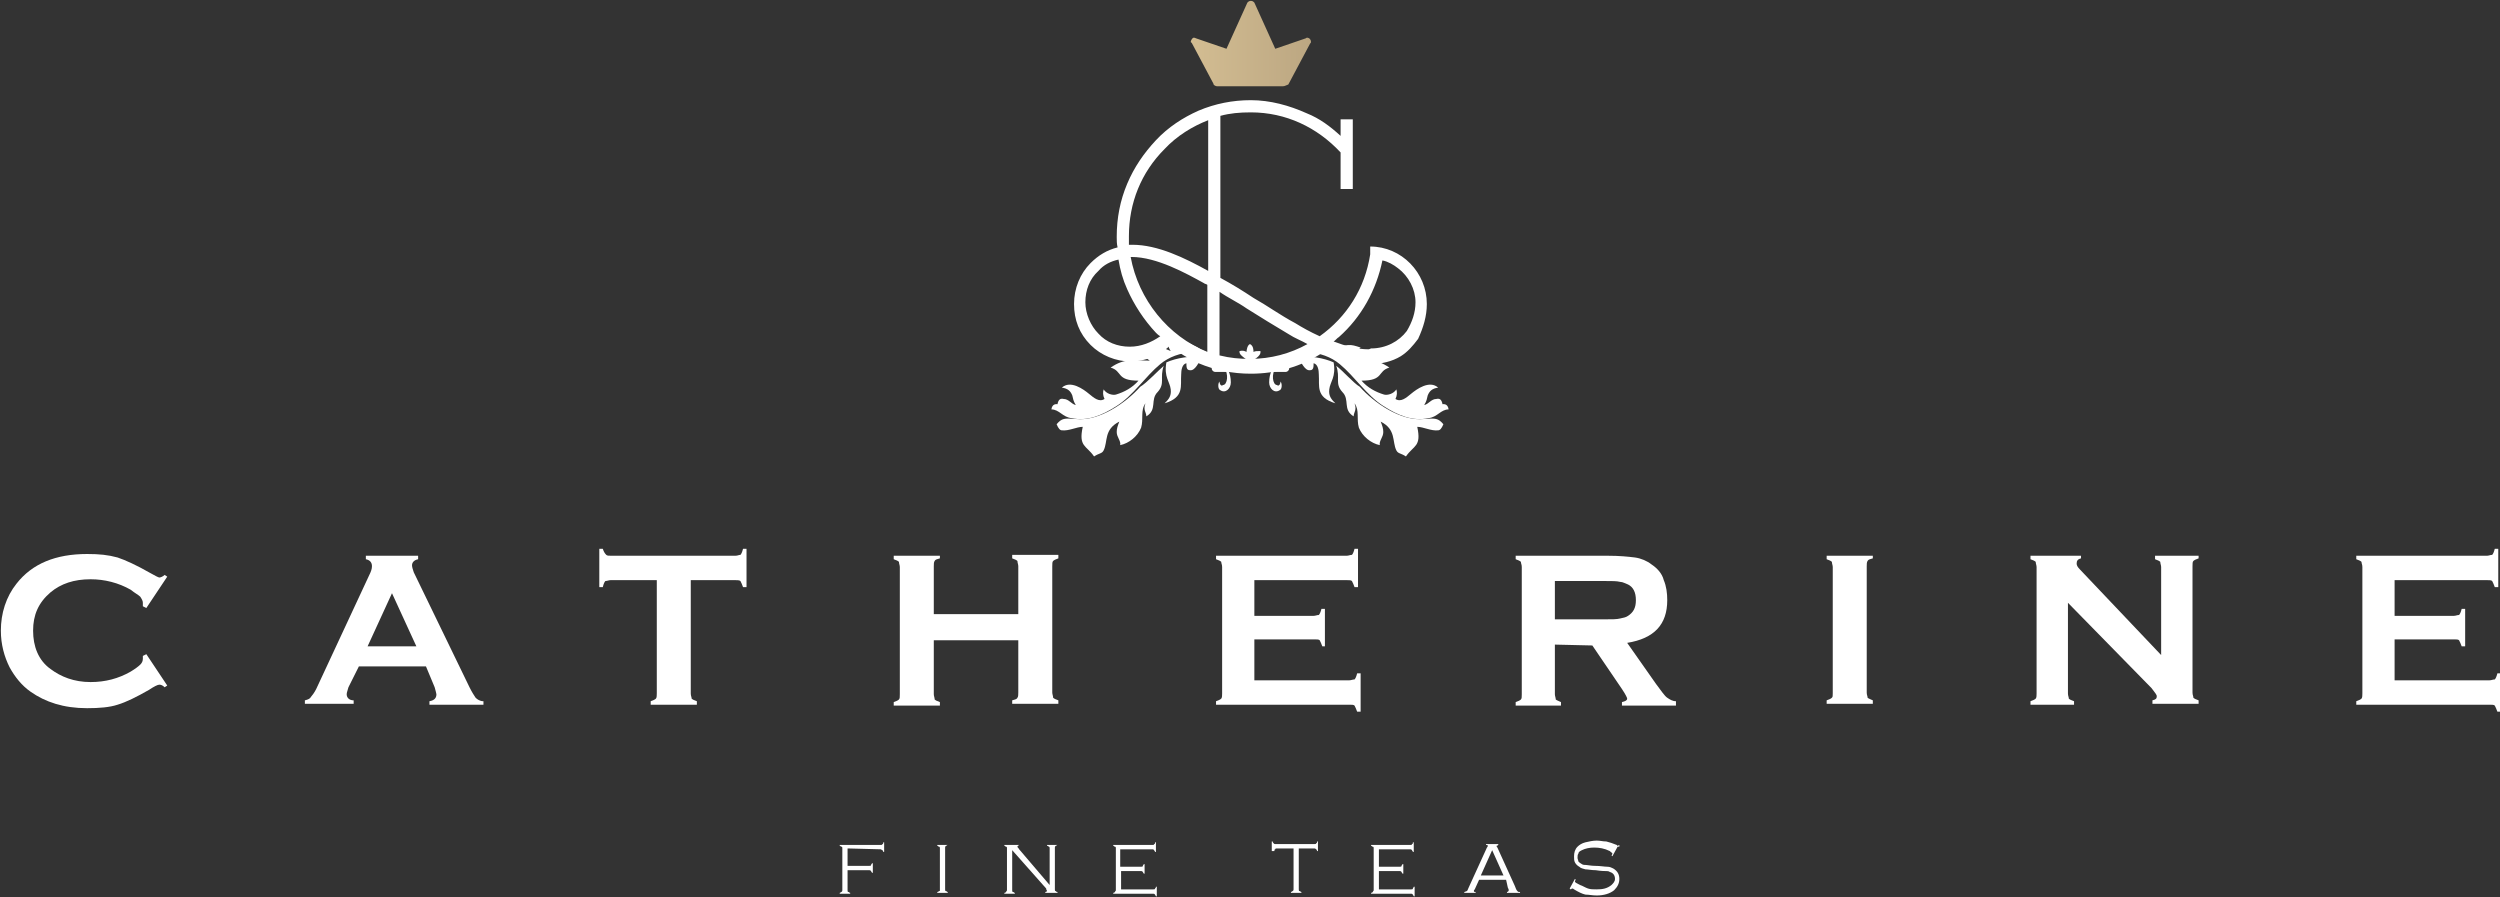 <?xml version="1.0" encoding="UTF-8"?> <svg xmlns="http://www.w3.org/2000/svg" xmlns:xlink="http://www.w3.org/1999/xlink" version="1.1" id="Camada_1" x="0px" y="0px" viewBox="0 0 287 103" style="enable-background:new 0 0 287 103;" xml:space="preserve"><rect x="0" y="0" width="287" height="103" fill="#333333" stroke="none"/> <style type="text/css"> .st0{clip-path:url(#SVGID_2_);} .st1{fill:#FFFFFF;} .st2{fill-rule:evenodd;clip-rule:evenodd;fill:#FFFFFF;} .st3{fill-rule:evenodd;clip-rule:evenodd;fill:url(#SVGID_3_);} </style> <g> <defs> <rect id="SVGID_1_" y="0" width="287" height="103"></rect> </defs> <clipPath id="SVGID_2_"> <use xlink:href="#SVGID_1_" style="overflow:visible;"></use> </clipPath> <g class="st0"> <path class="st1" d="M16.8,75.1l2.4,3.6l-0.3,0.2c-0.2-0.2-0.4-0.3-0.6-0.3s-0.6,0.2-1.2,0.6c-1.4,0.8-2.6,1.4-3.6,1.7 c-0.9,0.3-2.1,0.4-3.5,0.4c-2.7,0-4.8-0.7-6.5-1.9c-1-0.7-1.8-1.7-2.4-2.8c-0.6-1.2-1-2.6-1-4.2c0-2,0.6-3.9,1.8-5.4 c1.8-2.3,4.5-3.4,8.1-3.4c1.4,0,2.4,0.1,3.5,0.4c0.9,0.3,2.2,0.9,3.6,1.7c0.7,0.4,1.1,0.6,1.2,0.6s0.4-0.1,0.6-0.3l0.3,0.2 l-2.4,3.6l-0.4-0.2c0-0.1,0-0.2,0-0.4c0-0.2-0.1-0.4-0.3-0.7c-0.2-0.2-0.6-0.4-1.1-0.8c-1.4-0.8-3-1.2-4.6-1.2 C8.5,66.5,7,67,5.8,68c-1.4,1.2-2,2.6-2,4.4c0,1.8,0.6,3.4,2,4.4c1.2,0.9,2.7,1.5,4.6,1.5c1.7,0,3.2-0.4,4.6-1.2 c0.5-0.3,0.9-0.6,1.1-0.8c0.2-0.2,0.3-0.4,0.3-0.7c0-0.1,0-0.2,0-0.3L16.8,75.1z"></path> <path class="st1" d="M48.9,76.5h-7.7L40,78.9c-0.1,0.4-0.2,0.6-0.2,0.8c0,0.4,0.3,0.7,0.8,0.7v0.4H35v-0.4 c0.4-0.1,0.6-0.2,0.7-0.4c0.1-0.1,0.4-0.5,0.6-0.9L42.4,66c0.2-0.4,0.3-0.7,0.3-1c0-0.4-0.2-0.7-0.7-0.8v-0.4h6v0.4 c-0.5,0.1-0.7,0.4-0.7,0.7c0,0.2,0.1,0.5,0.2,0.8l6.4,13.2c0.3,0.6,0.5,0.9,0.7,1.2c0.2,0.2,0.5,0.4,0.9,0.4v0.4h-6.2v-0.4 c0.6-0.1,0.8-0.4,0.8-0.8c0-0.1-0.1-0.4-0.2-0.8L48.9,76.5z M47.8,74.2L45,68.1l-2.8,6.1H47.8z"></path> <path class="st1" d="M79.3,66.6v13c0,0.3,0.1,0.4,0.1,0.6c0.1,0.1,0.3,0.2,0.6,0.3v0.4h-5.3v-0.4c0.3-0.1,0.5-0.2,0.6-0.3 c0.1-0.1,0.1-0.4,0.1-0.6v-13h-5.3c-0.2,0-0.4,0.1-0.6,0.1c-0.1,0.1-0.2,0.3-0.3,0.7h-0.4V63h0.4c0.1,0.3,0.2,0.5,0.4,0.7 c0.1,0.1,0.3,0.1,0.6,0.1h14.2c0.3,0,0.4-0.1,0.6-0.1c0.1-0.1,0.2-0.3,0.3-0.7h0.4v4.4h-0.4c-0.1-0.3-0.2-0.5-0.3-0.7 c-0.1-0.1-0.4-0.1-0.6-0.1H79.3z"></path> <path class="st1" d="M116.9,73.5h-9.7v6.2c0,0.2,0.1,0.4,0.1,0.6c0.1,0.1,0.3,0.2,0.6,0.3v0.4h-5.3v-0.4c0.3-0.1,0.5-0.2,0.6-0.3 c0.1-0.1,0.1-0.3,0.1-0.6V65.1c0-0.2-0.1-0.4-0.1-0.6c-0.1-0.1-0.3-0.2-0.6-0.3v-0.4h5.3v0.3c-0.3,0.1-0.5,0.1-0.6,0.3 c-0.1,0.1-0.1,0.4-0.1,0.6v5.5h9.7v-5.5c0-0.2-0.1-0.4-0.1-0.6c-0.1-0.1-0.3-0.2-0.6-0.3v-0.4h5.3v0.4c-0.3,0.1-0.5,0.2-0.6,0.3 c-0.1,0.1-0.1,0.3-0.1,0.6v14.5c0,0.2,0.1,0.4,0.1,0.6c0.1,0.1,0.3,0.2,0.6,0.3v0.4h-5.3v-0.4c0.3-0.1,0.5-0.1,0.6-0.3 c0.1-0.1,0.1-0.4,0.1-0.6V73.5z"></path> <path class="st1" d="M144,73.4v4.7h10.9c0.2,0,0.4-0.1,0.6-0.1c0.1-0.1,0.2-0.3,0.3-0.7h0.4v4.4h-0.4c-0.1-0.3-0.2-0.5-0.3-0.7 c-0.1-0.1-0.3-0.1-0.6-0.1h-15.3v-0.4c0.3-0.1,0.5-0.2,0.6-0.3c0.1-0.1,0.1-0.4,0.1-0.6V65.1c0-0.3-0.1-0.4-0.1-0.6 c-0.1-0.1-0.3-0.2-0.6-0.3v-0.4h15c0.2,0,0.4-0.1,0.6-0.1c0.1-0.1,0.2-0.3,0.3-0.7h0.4v4.4h-0.4c-0.1-0.3-0.2-0.5-0.3-0.7 c-0.1-0.1-0.3-0.1-0.6-0.1H144v4.1h6.8c0.2,0,0.4-0.1,0.6-0.1c0.1-0.1,0.2-0.3,0.3-0.7h0.4v4.3h-0.3c-0.1-0.3-0.2-0.5-0.3-0.7 c-0.1-0.1-0.3-0.1-0.6-0.1H144V73.4z"></path> <path class="st1" d="M178.5,74v5.7c0,0.2,0.1,0.4,0.1,0.6c0.1,0.1,0.4,0.2,0.6,0.3v0.4H174v-0.4c0.3-0.1,0.5-0.2,0.6-0.3 c0.1-0.1,0.1-0.3,0.1-0.6V65.1c0-0.3-0.1-0.4-0.1-0.6c-0.1-0.1-0.3-0.2-0.6-0.3v-0.4h10.6c1.3,0,2.3,0.1,3.1,0.2 c0.7,0.1,1.4,0.4,1.9,0.8c0.6,0.4,1.2,1,1.4,1.8c0.3,0.7,0.4,1.5,0.4,2.3c0,2.8-1.5,4.4-4.6,4.9l3.3,4.7c0.6,0.8,1,1.4,1.3,1.6 c0.3,0.2,0.6,0.4,1,0.4V81h-6.2v-0.4c0.4-0.1,0.6-0.2,0.6-0.4c0-0.1-0.2-0.5-0.6-1.1l-3.4-5L178.5,74L178.5,74z M178.5,71.1h5.7 c0.9,0,1.4,0,1.8-0.1c0.4-0.1,0.6-0.1,0.9-0.3c0.6-0.4,0.9-0.9,0.9-1.8c0-0.9-0.3-1.5-0.9-1.8c-0.3-0.1-0.6-0.3-0.9-0.3 c-0.4-0.1-0.9-0.1-1.8-0.1h-5.7V71.1z"></path> <path class="st1" d="M210.4,79.6V65.1c0-0.2-0.1-0.4-0.1-0.6c-0.1-0.1-0.3-0.2-0.6-0.3v-0.4h5.3v0.3c-0.3,0.1-0.5,0.1-0.6,0.3 c-0.1,0.1-0.1,0.4-0.1,0.6v14.5c0,0.3,0.1,0.4,0.1,0.6c0.1,0.1,0.4,0.2,0.6,0.3v0.4h-5.3v-0.4c0.3-0.1,0.5-0.2,0.6-0.3 C210.4,80,210.4,79.9,210.4,79.6z"></path> <path class="st1" d="M237.4,69.2v10.4c0,0.3,0.1,0.4,0.1,0.6c0.1,0.1,0.3,0.2,0.6,0.3v0.4h-5v-0.4c0.3-0.1,0.5-0.2,0.6-0.3 c0.1-0.1,0.1-0.4,0.1-0.6V65.1c0-0.2-0.1-0.4-0.1-0.6c-0.1-0.1-0.3-0.2-0.6-0.3v-0.4h5.8v0.3c-0.4,0.1-0.5,0.3-0.5,0.6 c0,0.2,0.1,0.4,0.4,0.7l9.3,9.8V65.1c0-0.2-0.1-0.4-0.1-0.6c-0.1-0.1-0.3-0.2-0.6-0.3v-0.4h5v0.3c-0.3,0.1-0.5,0.2-0.6,0.3 c-0.1,0.1-0.1,0.3-0.1,0.6v14.5c0,0.3,0.1,0.4,0.1,0.6c0.1,0.1,0.3,0.2,0.6,0.3v0.4h-5.3v-0.4c0.4-0.1,0.5-0.2,0.5-0.5 c0-0.1-0.2-0.4-0.6-0.9L237.4,69.2z"></path> <path class="st1" d="M274.9,73.4v4.7h10.9c0.2,0,0.4-0.1,0.6-0.1c0.1-0.1,0.2-0.3,0.3-0.7h0.4v4.4h-0.4c-0.1-0.3-0.2-0.5-0.3-0.7 c-0.1-0.1-0.3-0.1-0.6-0.1h-15.3v-0.4c0.3-0.1,0.5-0.2,0.6-0.3c0.1-0.1,0.1-0.4,0.1-0.6V65.1c0-0.3-0.1-0.4-0.1-0.6 c-0.1-0.1-0.3-0.2-0.6-0.3v-0.4h15c0.2,0,0.4-0.1,0.6-0.1c0.1-0.1,0.2-0.3,0.3-0.7h0.4v4.4h-0.4c-0.1-0.3-0.2-0.5-0.3-0.7 c-0.1-0.1-0.3-0.1-0.6-0.1h-10.6v4.1h6.8c0.2,0,0.4-0.1,0.6-0.1c0.1-0.1,0.2-0.3,0.3-0.7h0.4v4.3h-0.4c-0.1-0.3-0.2-0.5-0.3-0.7 c-0.1-0.1-0.3-0.1-0.6-0.1h-6.8V73.4z"></path> <path class="st1" d="M97.3,97.4v2h2.5c0.1,0,0.2,0,0.2-0.1c0-0.1,0.1-0.1,0.1-0.2h0.1v1.1h-0.1c0-0.1-0.1-0.1-0.1-0.2 c-0.1-0.1-0.1-0.1-0.2-0.1h-2.5v2.3c0,0.1,0,0.2,0.1,0.2c0.1,0,0.1,0.1,0.2,0.1v0.1h-1.2v-0.1c0.1,0,0.1-0.1,0.2-0.1 c0.1-0.1,0.1-0.1,0.1-0.2v-4.8c0-0.1,0-0.2-0.1-0.2c-0.1,0-0.1-0.1-0.2-0.1v-0.1h4.7c0.1,0,0.2,0,0.2-0.1c0.1,0,0.1-0.1,0.1-0.2 h0.1v1.1h-0.1c0-0.1-0.1-0.2-0.1-0.2c-0.1,0-0.1-0.1-0.2-0.1L97.3,97.4L97.3,97.4z"></path> <path class="st1" d="M107.9,102.2v-4.8c0-0.1,0-0.2-0.1-0.2s-0.1-0.1-0.2-0.1v-0.1h1.2V97c-0.1,0-0.1,0.1-0.2,0.1 c-0.1,0.1-0.1,0.1-0.1,0.2v4.8c0,0.1,0,0.2,0.1,0.2s0.1,0.1,0.2,0.1v0.1h-1.2v-0.1c0.1,0,0.2-0.1,0.2-0.1 C107.9,102.3,107.9,102.3,107.9,102.2z"></path> <path class="st1" d="M116.2,97.6v4.6c0,0.1,0,0.2,0.1,0.2s0.1,0.1,0.2,0.1v0.1h-1.2v-0.1c0.1,0,0.2-0.1,0.2-0.1 c0-0.1,0.1-0.1,0.1-0.2v-4.8c0-0.1,0-0.2-0.1-0.2c-0.1,0-0.1-0.1-0.2-0.1v-0.1h1.7V97c-0.1,0.1-0.2,0.1-0.2,0.2 c0,0.1,0.1,0.1,0.2,0.3l3.5,4.1v-4.2c0-0.1,0-0.2-0.1-0.2c-0.1-0.1-0.1-0.1-0.2-0.1v-0.1h1.2V97c-0.1,0-0.1,0.1-0.2,0.1 c-0.1,0.1-0.1,0.1-0.1,0.2v4.8c0,0.1,0,0.2,0.1,0.2c0.1,0.1,0.1,0.1,0.2,0.1v0.1H120v-0.1c0.1,0,0.2-0.1,0.2-0.1 c0-0.1-0.1-0.1-0.1-0.3L116.2,97.6z"></path> <path class="st1" d="M128.7,99.9v2.2h3.7c0.1,0,0.2,0,0.2-0.1c0.1-0.1,0.1-0.1,0.1-0.2h0.1v1.1h-0.1c0-0.1-0.1-0.1-0.1-0.2 c-0.1-0.1-0.1-0.1-0.2-0.1h-4.6v-0.1c0.1,0,0.2-0.1,0.2-0.1c0-0.1,0.1-0.1,0.1-0.2v-4.8c0-0.1,0-0.2-0.1-0.2 c-0.1,0-0.1-0.1-0.2-0.1v-0.1h4.5c0.1,0,0.2,0,0.2-0.1c0.1,0,0.1-0.1,0.1-0.2h0.1v1.1h-0.1c0-0.1-0.1-0.1-0.1-0.2 c-0.1-0.1-0.1-0.1-0.2-0.1h-3.7v2h2.4c0.1,0,0.2,0,0.2-0.1c0-0.1,0.1-0.1,0.1-0.2h0.1v1.1h-0.1c0-0.1-0.1-0.1-0.1-0.2 c-0.1-0.1-0.1-0.1-0.2-0.1h-2.3V99.9z"></path> <path class="st1" d="M149.1,97.4v4.7c0,0.1,0,0.2,0.1,0.2c0.1,0,0.1,0.1,0.2,0.1v0.1h-1.2v-0.1c0.1,0,0.1-0.1,0.2-0.1 c0.1-0.1,0.1-0.1,0.1-0.2v-4.7h-1.9c-0.1,0-0.2,0-0.2,0.1c-0.1,0-0.1,0.1-0.1,0.2H146v-1.1h0.1c0,0.1,0.1,0.2,0.1,0.2 c0.1,0.1,0.1,0.1,0.2,0.1h4.5c0.1,0,0.2,0,0.2-0.1c0.1,0,0.1-0.1,0.1-0.2h0.1v1.1h-0.1c0-0.1-0.1-0.2-0.1-0.2s-0.1-0.1-0.2-0.1 H149.1z"></path> <path class="st1" d="M158.3,99.9v2.2h3.7c0.1,0,0.2,0,0.2-0.1c0-0.1,0.1-0.1,0.1-0.2h0.1v1.1h-0.1c0-0.1-0.1-0.1-0.1-0.2 c-0.1-0.1-0.1-0.1-0.2-0.1h-4.6v-0.1c0.1,0,0.2-0.1,0.2-0.1c0-0.1,0.1-0.1,0.1-0.2v-4.8c0-0.1,0-0.2-0.1-0.2 c-0.1,0-0.1-0.1-0.2-0.1v-0.1h4.5c0.1,0,0.2,0,0.2-0.1c0.1,0,0.1-0.1,0.1-0.2h0.1v1.1h-0.1c0-0.1-0.1-0.1-0.1-0.2 c-0.1-0.1-0.1-0.1-0.2-0.1h-3.6v2h2.4c0.1,0,0.2,0,0.2-0.1c0-0.1,0.1-0.1,0.1-0.2h0.1v1.1H161c0-0.1-0.1-0.1-0.1-0.2 c-0.1-0.1-0.1-0.1-0.2-0.1h-2.4V99.9z"></path> <path class="st1" d="M172.9,101h-3.1l-0.5,1.1c-0.1,0.1-0.1,0.1-0.1,0.2c0,0.1,0.1,0.1,0.2,0.1v0.1h-1.3v-0.1 c0.1,0,0.2-0.1,0.3-0.1c0.1-0.1,0.1-0.2,0.2-0.4l2.1-4.6c0.1-0.1,0.1-0.2,0.1-0.2c0-0.1-0.1-0.1-0.2-0.1v-0.1h1.4v0.1 c-0.1,0.1-0.2,0.1-0.2,0.1c0,0,0,0.1,0.1,0.2l2,4.4c0.1,0.3,0.2,0.5,0.3,0.6c0.1,0.1,0.1,0.1,0.3,0.1v0.1H173v-0.1 c0.1,0,0.2-0.1,0.2-0.2c0-0.1,0-0.1-0.1-0.3L172.9,101z M172.6,100.5l-1.3-2.9l-1.3,2.9H172.6z"></path> <path class="st1" d="M185.7,97.2l-0.6,1.1l-0.1-0.1c0.1-0.1,0.1-0.2,0.1-0.2c0-0.1-0.1-0.1-0.3-0.3c-0.6-0.3-1.2-0.4-1.8-0.4 c-0.5,0-1,0.1-1.4,0.3c-0.2,0.1-0.4,0.2-0.4,0.4c-0.1,0.1-0.1,0.3-0.1,0.5c0,0.1,0.1,0.3,0.1,0.4c0.1,0.1,0.2,0.2,0.4,0.3 c0.1,0.1,0.4,0.1,0.5,0.1c0.1,0,0.6,0.1,1,0.1c0.6,0,1.1,0.1,1.4,0.1c0.3,0,0.5,0.1,0.7,0.2c0.5,0.3,0.7,0.7,0.7,1.2 c0,0.5-0.2,0.9-0.6,1.3c-0.5,0.4-1.2,0.6-2,0.6c-0.5,0-0.9-0.1-1.3-0.1c-0.4-0.1-0.8-0.3-1.3-0.6c-0.1-0.1-0.2-0.1-0.2-0.1 c-0.1,0-0.1,0.1-0.2,0.1l-0.1-0.1l0.6-1.1l0.1,0.1c-0.1,0.1-0.1,0.2-0.1,0.2c0,0.1,0.2,0.2,0.6,0.4c0.3,0.1,0.6,0.3,0.9,0.4 c0.3,0.1,0.6,0.1,1,0.1c0.7,0,1.2-0.1,1.7-0.5c0.2-0.2,0.4-0.4,0.4-0.7c0-0.4-0.2-0.7-0.6-0.8c-0.1-0.1-0.3-0.1-0.4-0.1 s-0.6,0-1.2-0.1c-0.5,0-0.9-0.1-1.2-0.1c-0.3-0.1-0.5-0.1-0.7-0.3c-0.2-0.1-0.4-0.3-0.5-0.5c-0.1-0.2-0.1-0.4-0.1-0.7 c0-0.4,0.1-0.8,0.4-1.1c0.2-0.2,0.5-0.4,0.9-0.5c0.4-0.1,0.9-0.2,1.3-0.2c0.4,0,0.7,0.1,1.1,0.1c0.4,0.1,0.7,0.2,1.2,0.4 c0.1,0.1,0.1,0.1,0.1,0.1c0.1,0,0.1-0.1,0.2-0.1V97.2z"></path> <path class="st2" d="M147.6,42.7h-8.1c-0.2,0-0.4-0.2-0.4-0.4s0.2-0.4,0.4-0.4h8.1c0.2,0,0.4,0.2,0.4,0.4 C148,42.5,147.8,42.7,147.6,42.7z"></path> <path class="st2" d="M149,41c0.4,0.6,0.8,1.6,1.4,1.5c0.4,0,0.4-0.4,0.4-0.8c0.5,0.1,0.6,0.8,0.6,1.3c0.1,1.3-0.4,2.6,1.9,3.3 c-0.4-0.4-0.8-0.8-0.7-1.6c0.1-0.9,0.8-1.4,0.5-3.1C152,41.1,150.3,40.8,149,41z"></path> <path class="st2" d="M153.4,42c0.5,1.4-0.2,2,0.7,3c0.9,0.9,0,2,1.3,2.8c0-0.5,0.4-0.7,0.1-1.5c0.6,0.8,0.2,1.8,0.5,2.8 c0.4,1,1.4,1.8,2.4,2c-0.1-0.5,0.4-0.9,0.4-1.5c0-0.4-0.1-0.7-0.3-1.2c1.8,0.9,1.3,2.3,1.8,3.3c0.2,0.4,0.5,0.3,1.1,0.7 c0.9-1.3,1.8-1.1,1.3-3.4c0.7,0,1.6,0.5,2.4,0.4c0.2,0,0.4-0.2,0.6-0.7c-0.6-0.7-0.9-0.7-2.2-0.6c-2.7,0.3-5.8-1.9-7.4-3.7 C155.4,44,154.1,42.5,153.4,42z"></path> <path class="st2" d="M147,43.8c0.2,0.2,0.2,0.9-0.1,1c-0.6,0.4-1.2-0.2-1.2-0.9c0-2.1,1.7-3.1,3.3-3.7c1.6-1,3.5-1.7,3.8-0.7 c0.1,0.3,0,0.5-0.2,0.8c2.1-0.9,2.4-0.8,3.6-0.4c-0.6,0.5-0.2,0.9-1.2,1.5c2,0,2.9-0.3,4.5,0.8c-1.4,0.4-0.6,1.5-3.2,1.5 c0.7,0.8,1.6,1.3,2.6,1.6c0.4,0.1,1.1-0.1,1.4-0.6c0.1,0.3,0.1,0.7-0.1,1.1c0.6,0.4,1.2-0.1,1.8-0.6c0.6-0.5,2.1-1.6,3.1-0.7 c-0.7,0.1-1,0.4-1.2,0.9c-0.1,0.4-0.1,0.6-0.4,1.1c0.5-0.1,0.8-0.7,1.4-0.7c0.4-0.1,0.6,0.1,0.7,0.6c0.1,0,0.6-0.1,0.7,0.6 c-0.9,0-1.3,0.9-2.3,1c-1.8,0.4-3.5-0.3-5.2-1.4c-1.9-1.2-3.3-3.4-5-4.8c-1.9-1.6-5.5-2.1-7.3,0.4c-0.6,0.7-0.4,2,0.1,2 C146.8,44.4,147,44.1,147,43.8z"></path> <path class="st2" d="M138,41c-0.4,0.6-0.8,1.6-1.4,1.5c-0.4,0-0.4-0.4-0.4-0.8c-0.5,0.1-0.6,0.8-0.6,1.3c-0.1,1.3,0.4,2.6-1.9,3.3 c0.4-0.4,0.8-0.8,0.7-1.6c-0.1-0.9-0.8-1.4-0.5-3.1C135,41.1,136.8,40.8,138,41z"></path> <path class="st2" d="M133.6,42c-0.5,1.4,0.2,2-0.7,3c-0.9,0.9,0,2-1.3,2.8c0-0.5-0.4-0.7-0.1-1.5c-0.6,0.8-0.2,1.8-0.5,2.8 c-0.4,1-1.4,1.8-2.4,2c0.1-0.5-0.4-0.9-0.4-1.5c0-0.4,0.1-0.7,0.3-1.2c-1.8,0.9-1.3,2.3-1.8,3.3c-0.2,0.4-0.5,0.3-1.1,0.7 c-0.9-1.3-1.8-1.1-1.3-3.4c-0.7,0-1.6,0.5-2.4,0.4c-0.2,0-0.4-0.2-0.6-0.7c0.6-0.7,0.9-0.7,2.2-0.6c2.7,0.3,5.8-1.9,7.4-3.7 C131.6,44,133,42.5,133.6,42z"></path> <path class="st2" d="M140,43.8c-0.2,0.2-0.2,0.9,0.1,1c0.6,0.4,1.2-0.2,1.2-0.9c0-2.1-1.7-3.1-3.3-3.7c-1.6-1-3.5-1.7-3.8-0.7 c-0.1,0.3,0,0.5,0.2,0.8c-2.1-0.9-2.4-0.8-3.6-0.4c0.6,0.5,0.2,0.9,1.2,1.5c-2,0-2.9-0.3-4.5,0.8c1.4,0.4,0.6,1.5,3.2,1.5 c-0.7,0.8-1.6,1.3-2.6,1.6c-0.4,0.1-1.1-0.1-1.4-0.6c-0.1,0.3-0.1,0.7,0.1,1.1c-0.6,0.4-1.2-0.1-1.8-0.6c-0.6-0.5-2.1-1.6-3.1-0.7 c0.7,0.1,1,0.4,1.2,0.9c0.1,0.4,0.1,0.6,0.4,1.1c-0.5-0.1-0.8-0.7-1.4-0.7c-0.4-0.1-0.6,0.1-0.7,0.6c-0.1,0-0.6-0.1-0.7,0.6 c0.9,0,1.3,0.9,2.3,1c1.8,0.4,3.5-0.3,5.2-1.4c1.9-1.2,3.3-3.4,5-4.8c1.9-1.6,5.5-2.1,7.3,0.4c0.6,0.7,0.4,2-0.1,2 C140.2,44.4,140,44.1,140,43.8z"></path> <path class="st2" d="M143.5,39.5c0.4,0.2,0.4,0.7,0.4,0.9c0.2-0.1,0.4-0.1,0.8-0.1c0.1,0.7-0.9,0.9-1.2,1.5 c-0.3-0.7-1.3-0.9-1.2-1.5c0.4-0.1,0.6,0,0.8,0.1C143.1,40.2,143.2,39.6,143.5,39.5z"></path> <linearGradient id="SVGID_3_" gradientUnits="userSpaceOnUse" x1="136.701" y1="98.2" x2="150.303" y2="98.2" gradientTransform="matrix(1 0 0 -1 0 103.197)"> <stop offset="0" style="stop-color:#D3BD92"></stop> <stop offset="1" style="stop-color:#BCA782"></stop> </linearGradient> <path class="st3" d="M147.3,9.9h-3.8h-3.8c-0.1,0-0.4-0.1-0.4-0.3l-2.5-4.7c-0.1,0-0.1-0.1-0.1-0.1c0-0.1,0.1-0.3,0.2-0.4 c0.1-0.1,0.2-0.1,0.4,0l3.5,1.2l2.4-5.3c0.1-0.1,0.2-0.2,0.4-0.2s0.3,0.1,0.4,0.2l2.4,5.3l3.5-1.2c0.1-0.1,0.2-0.1,0.4,0 c0.1,0.1,0.2,0.2,0.2,0.4c0,0.1,0,0.1-0.1,0.2l-2.5,4.7C147.6,9.8,147.5,9.9,147.3,9.9z"></path> <path class="st1" d="M163.8,34.9c0-3.6-2.9-6.6-6.5-6.6v0.9c-0.6,3.9-2.7,7.2-5.8,9.4c-1.1-0.5-2-1-2.8-1.5 c-1.7-0.9-3.2-2-4.8-2.9c-1.2-0.8-2.5-1.6-3.8-2.3V13.3c1.1-0.3,2.2-0.4,3.5-0.4c4,0,7.6,1.7,10.3,4.6v4.2h1.4v-8h-1.4v1.9 c-1.2-1.1-2.4-2-3.9-2.6c-2-0.9-4.2-1.5-6.4-1.5c-2.1,0-4.1,0.4-6,1.2c-1.8,0.8-3.5,1.9-4.9,3.4c-1.4,1.5-2.5,3.1-3.3,5 c-0.8,1.9-1.2,3.9-1.2,6.1c0,0.4,0,0.8,0.1,1.2c-1.2,0.3-2.2,0.9-3.1,1.8c-1.2,1.2-1.9,2.9-1.9,4.7c0,1.8,0.6,3.4,1.9,4.7 c1.2,1.2,2.9,1.9,4.6,1.9c1.7,0,3.3-0.7,4.5-1.8c1,0.8,2.2,1.5,3.3,2c1.9,0.8,3.9,1.2,6,1.2c2.9,0,5.8-0.8,8.2-2.4 c1.7,0.7,3.6,1.3,5.4,1.3c1.4,0,2.6-0.3,3.6-0.9c0.8-0.5,1.4-1.2,2-2C163.4,37.6,163.8,36.3,163.8,34.9z M133.7,17.1 c1.4-1.5,3.2-2.6,5-3.3v17.3c-2.7-1.5-5.8-3-8.7-3c-0.1,0-0.2,0-0.4,0c0-0.4,0-0.7,0-1C129.6,23.3,131,19.8,133.7,17.1z M129.7,39.8c-1.4,0-2.7-0.5-3.6-1.5c-0.9-0.9-1.5-2.3-1.5-3.6c0-1.4,0.5-2.7,1.5-3.6c0.6-0.7,1.4-1.1,2.3-1.3 c0.2,1.2,0.5,2.3,1,3.4c0.8,1.8,1.9,3.5,3.3,5c0.1,0.1,0.3,0.3,0.5,0.4C132.2,39.3,131,39.8,129.7,39.8z M129.8,29.5 c0.1,0,0.1,0,0.1,0c2.9,0,6.3,1.9,8.3,3c0.1,0.1,0.3,0.1,0.4,0.2v7.7C134.1,38.6,130.7,34.4,129.8,29.5z M143.5,41.2 c-1.2,0-2.3-0.1-3.5-0.4v-7.3c1,0.7,2.1,1.2,3.1,1.9c1.6,1,3.2,2,4.9,3c0.6,0.4,1.4,0.7,2.1,1.1C148.1,40.6,145.9,41.2,143.5,41.2 z M157.1,40.1c-1.3,0-2.7-0.4-4-0.9c0.2-0.1,0.4-0.4,0.6-0.5c2.6-2.3,4.3-5.4,5-8.8c0.6,0.1,1.3,0.5,1.8,0.9c1.2,0.9,2,2.4,2,3.9 c0,1.2-0.4,2.3-1,3.3c-0.9,1.2-2.4,2-4.1,2C157.2,40.1,157.1,40.1,157.1,40.1z"></path> </g> </g> </svg> 
